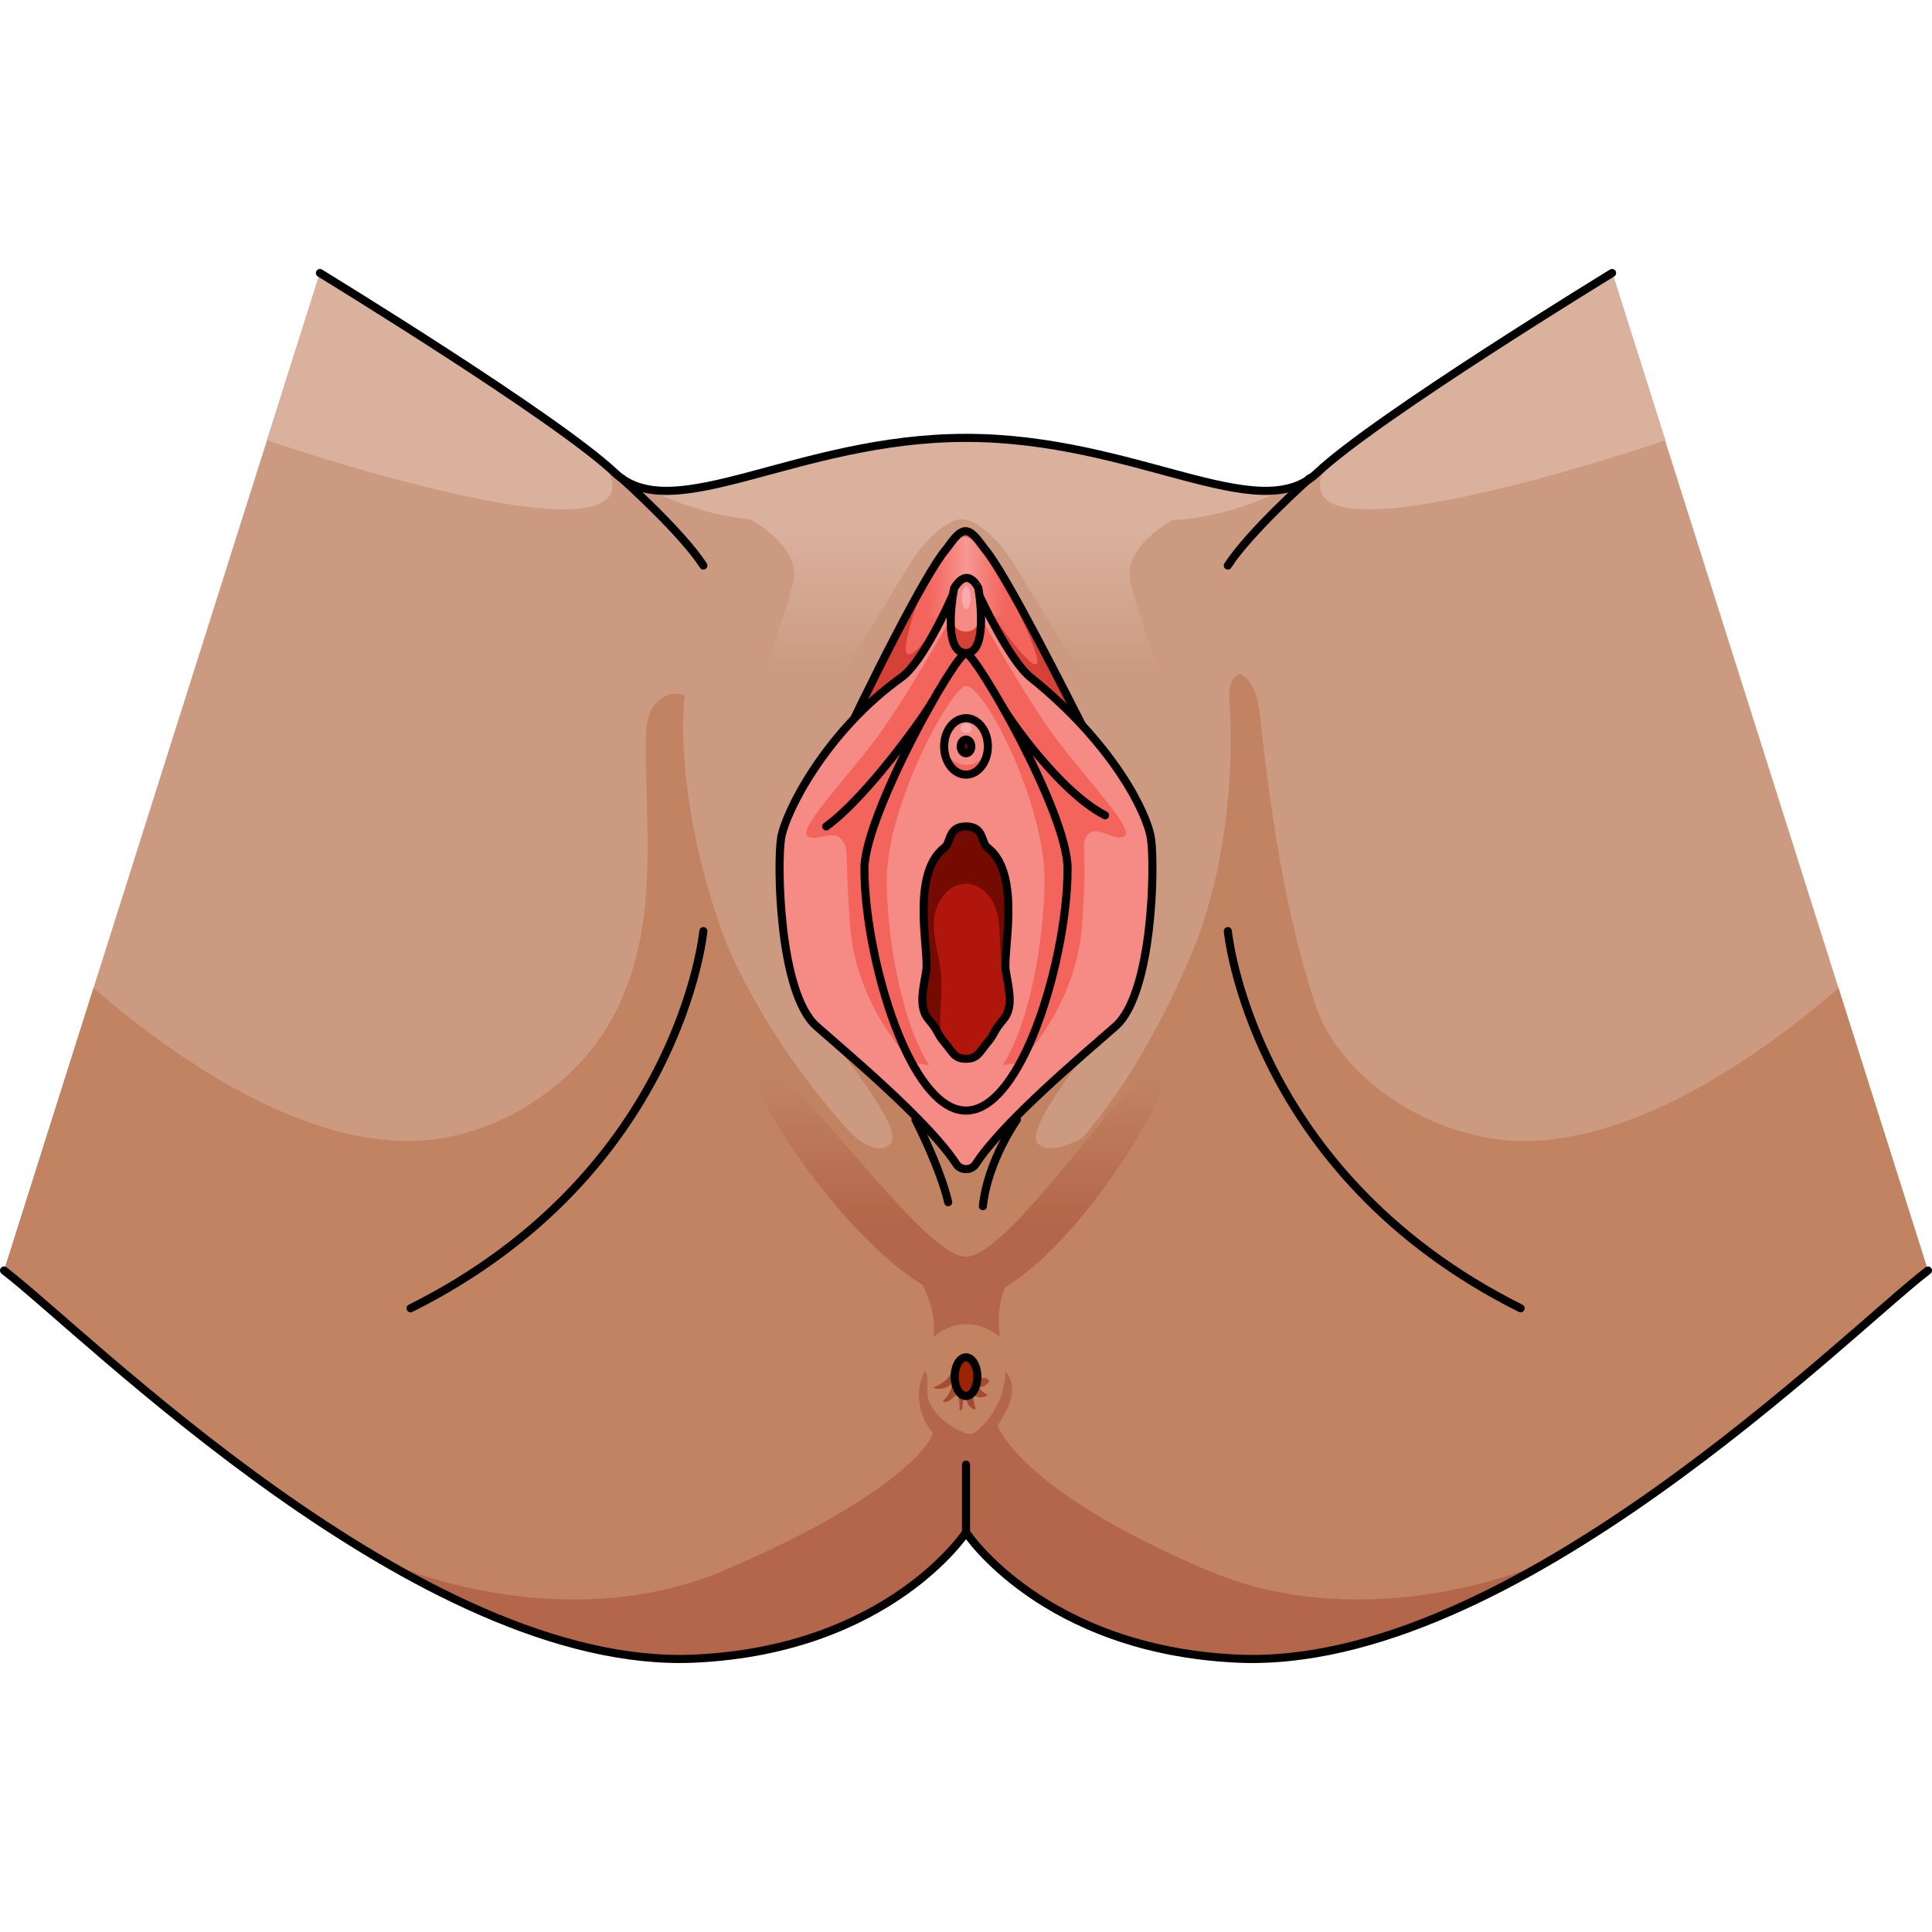 <?xml version="1.0" encoding="utf-8"?>
<!-- Created by: Science Figures, www.sciencefigures.org, Generator: Science Figures Editor -->
<svg version="1.1" id="Layer_1" xmlns="http://www.w3.org/2000/svg" xmlns:xlink="http://www.w3.org/1999/xlink" 
	 width="800px" height="800px" viewBox="0 0 238.522 172.106" enable-background="new 0 0 238.522 172.106"
	 xml:space="preserve">
<g>
	<path fill="#CB9A80" d="M162.607,25.173c-7.224,6.844-22.433-4.323-43.346-4.323s-36.122,11.167-43.346,4.323
		C68.69,18.329,39.497,0.5,39.497,0.5L0.5,123.648c9.883,7.529,51.505,49.524,85.343,47.913
		c23.954-1.141,33.418-15.589,33.418-15.589s9.464,14.449,33.418,15.589c33.837,1.611,75.459-40.384,85.343-47.913L199.025,0.5
		C199.025,0.5,169.831,18.329,162.607,25.173z"/>
	<g>
		<linearGradient id="SVGID_1_" gradientUnits="userSpaceOnUse" x1="119.284" y1="27.952" x2="119.284" y2="50.639">
			<stop  offset="0.187" style="stop-color:#DAB19D"/>
			<stop  offset="0.976" style="stop-color:#DAB19D;stop-opacity:0"/>
		</linearGradient>
		<path fill="url(#SVGID_1_)" d="M144.73,31.014c5.451-0.279,10.386-2.121,13.868-3.826c-8.162,1.55-21.706-6.335-39.281-6.338
			c-0.014,1.058-0.052,1.058-0.066,0c-17.575,0.003-31.119,7.888-39.281,6.338c3.112,1.524,7.391,3.143,12.156,3.673l-0.042,0.008
			l0.511,0.056c0,0,5.911,3.068,5.408,7.222s-7.469,19.063-3.105,20.797c4.364,1.734,15.841-21.049,18.977-24.699
			c2.877-3.349,4.587-3.348,4.85-3.325l0,0.004c0,0,0.007-0.001,0.02-0.003c0.013,0.001,0.02,0.003,0.02,0.003l0-0.004
			c0.263-0.023,1.973-0.025,4.85,3.325c3.135,3.65,14.613,26.433,18.977,24.699c4.364-1.734-2.602-16.643-3.105-20.797
			C139.031,34.387,143.813,31.526,144.73,31.014z"/>
		<path fill="#DAB19D" d="M199.072,0.5c0,0-26.572,16.229-35.281,23.661c-6.938,12.448,31.678,0.422,41.82-3.01L199.072,0.5z"/>
		<path fill="#DAB19D" d="M39.497,0.5l-6.54,20.652c10.142,3.432,48.758,15.458,41.82,3.01C66.069,16.729,39.497,0.5,39.497,0.5z"/>
	</g>
	<path fill="#C18362" d="M106.721,94.202l-4.207,0.787c0,0,9.074,10.935,7.486,12.901c-1.538,1.904-4.546-0.811-4.736-0.986
		c-6.96-7.395-13.499-17.866-16.086-24.999c-4.386-12.095-5.307-23.2-4.65-29.186c-1.38-0.777-3.218,0.132-4.003,1.507
		s-0.803,3.041-0.799,4.625c0.023,10.162,1.331,20.548-2.502,30.131c-3.914,10.622-15.231,18.553-26.536,18.677
		c-14.644,0.161-30.225-11.148-39.147-18.877L0.5,123.648c9.883,7.529,51.505,49.524,85.343,47.913
		c21.008-1,31.562-12.234,33.113-15.002c0.155-0.278,0.25-0.469,0.286-0.547c0.013-0.027,0.019-0.041,0.019-0.041
		c0,0,0.006,0.014,0.019,0.041c0.037,0.078,0.131,0.269,0.296,0.565c1.541,2.749,12.095,13.983,33.103,14.983
		c33.837,1.611,75.459-40.384,85.343-47.913l-11.041-34.866c-8.922,7.729-24.503,19.038-39.148,18.877
		c-10.421-0.115-22.311-7.165-25.526-17.058c-3.72-11.444-5.527-23.948-6.776-35.584c-0.209-1.949-0.703-4.218-2.494-5.016
		c-1.237,0.458-1.344,2.137-1.247,3.452c0.494,6.698,0.048,19.314-4.36,30.302c-2.604,6.491-7.586,16.46-13.822,23.536
		c-1.359,0.736-4.341,2.096-5.549,0.599c-1.588-1.966,7.486-12.901,7.486-12.901l-4.207-0.787H106.721z"/>
	<g>
		<path fill="none" stroke="#000000" stroke-linecap="round" stroke-linejoin="round" stroke-miterlimit="10" d="M125.537,105.03
			c0,0-3.609,5.098-4.193,10.677"/>
		<path fill="none" stroke="#000000" stroke-linecap="round" stroke-linejoin="round" stroke-miterlimit="10" d="M113.023,105.03
			c0,0,3.048,5.896,4.038,10.183"/>
	</g>
	<path opacity="0.5" fill="#A64A33" d="M149.078,160.671c-23.395-9.952-25.903-17.87-25.903-17.87
		c0.613-1.054,1.307-2.086,1.626-3.262c0.318-1.177,0.183-2.566-0.69-3.417c-0.021,2.755-1.307,5.475-3.422,7.24
		c-0.268,0.224-0.57,0.441-0.919,0.469c-0.279,0.023-0.552-0.08-0.81-0.19c-1.652-0.701-3.195-1.814-4.051-3.391
		c-0.739-1.362-0.248-2.386-0.468-3.727c-0.213-1.299-0.775,0.708-0.876,1.271c-0.37,2.063,0.185,4.317,1.606,5.881
		c-0.6,2.316-6.97,8.997-25.773,16.995c-17.522,7.454-37.247,1.762-46.046-3.072c16.132,9.519,32.661,14.427,42.445,13.961
		c21.008-1,31.562-12.234,33.103-14.983c0.166-0.297,0.26-0.488,0.296-0.565c0.006-0.013,0.006-0.013,0.009-0.019v0.093
		c0.01-0.02,0.025-0.049,0.033-0.066c0.008,0.017,0.023,0.046,0.033,0.066v-0.093c0.003,0.007,0.003,0.007,0.009,0.019
		c0.037,0.078,0.131,0.269,0.296,0.565c1.541,2.749,12.095,13.983,33.103,14.983c9.784,0.466,26.313-4.443,42.445-13.961
		C186.325,162.433,166.6,168.125,149.078,160.671z"/>
	<path fill="#A64A33" d="M120.402,136.115c0.088,0.078,0.179,0.159,0.277,0.24c0.23,0.189,0.296,0.386,0.569,0.547
		c0.127,0.075,0.472-0.025,0.561,0.062c0.297,0.292,0.502,0.189,0.016,0.708c-0.271,0.289-0.923,0.556-1.185,0.121
		c0.314,0.521,0.773,0.953,1.311,1.237c-0.566,0.43-1.453,0.354-1.938-0.164c0.15,0.656,0.299,1.312,0.449,1.968
		c-0.565-0.1-1.038-0.595-1.111-1.164c-0.015-0.117-0.016-0.24-0.07-0.345c-0.054-0.105-0.187-0.182-0.292-0.127
		c-0.063,0.484-0.126,0.967-0.189,1.451c-0.017,0.129-0.084,0.297-0.212,0.273c-0.117-0.022-0.132-0.181-0.125-0.299
		c0.029-0.464-0.026-0.934-0.161-1.379c-0.024-0.079-0.058-0.167-0.134-0.199c-0.091-0.038-0.192,0.021-0.269,0.082
		c-0.231,0.182-0.431,0.405-0.679,0.565s-0.568,0.25-0.838,0.133c0.588-0.643,1.217-1.401,1.129-2.268
		c-0.541,0.641-1.512,0.877-2.287,0.554c0.545-0.261,1.098-0.528,1.545-0.934c0.774-0.702,0.866-1.707,2.164-1.743
		C119.63,135.415,119.977,135.736,120.402,136.115z"/>
	
		<line fill="none" stroke="#000000" stroke-linecap="round" stroke-linejoin="round" stroke-miterlimit="10" x1="119.261" y1="155.971" x2="119.261" y2="147.614"/>
	<path fill="none" stroke="#000000" stroke-linecap="round" stroke-linejoin="round" stroke-miterlimit="10" d="M0.5,123.648
		c9.883,7.529,51.505,49.524,85.343,47.913c23.954-1.141,33.418-15.589,33.418-15.589s9.464,14.449,33.418,15.589
		c33.837,1.611,75.459-40.384,85.343-47.913"/>
	<path fill="none" stroke="#000000" stroke-linecap="round" stroke-linejoin="round" stroke-miterlimit="10" d="M199.025,0.5
		c0,0-29.194,17.829-36.418,24.673c-7.224,6.844-22.433-4.323-43.346-4.323s-36.122,11.167-43.346,4.323
		C68.69,18.329,39.497,0.5,39.497,0.5"/>
	
		<ellipse fill="#9B2302" stroke="#000000" stroke-linecap="round" stroke-linejoin="round" stroke-miterlimit="10" cx="119.261" cy="136.755" rx="1.399" ry="2.387"/>
	<path fill="none" stroke="#000000" stroke-linecap="round" stroke-linejoin="round" stroke-miterlimit="10" d="M76.74,25.842
		c0,0,7.437,6.635,10.094,10.769"/>
	<path fill="none" stroke="#000000" stroke-linecap="round" stroke-linejoin="round" stroke-miterlimit="10" d="M161.681,25.842
		c0,0-7.437,6.635-10.094,10.769"/>
	<path fill="none" stroke="#000000" stroke-linecap="round" stroke-linejoin="round" stroke-miterlimit="10" d="M86.834,81.745
		c0,0-2.812,29.903-36.145,46.569"/>
	<path fill="none" stroke="#000000" stroke-linecap="round" stroke-linejoin="round" stroke-miterlimit="10" d="M151.587,81.745
		c0,0,2.812,29.903,36.145,46.569"/>
	<g>
		<path fill="#F3645C" d="M135.858,60.819c-4.872-9.672-11.678-23.113-14.189-26.134c-0.609-0.732-1.517-2.316-2.478-2.313l0,0
			c-0.946,0.003-1.836,1.576-2.439,2.292c-2.498,2.967-9.301,16.416-14.49,27.553c-9.493,20.377,16.484,32.525,16.484,32.525
			S148.536,85.988,135.858,60.819z"/>
		<path fill="#D54137" d="M135.564,60.236c-4.367-8.667-10.144-20.048-13.046-24.385l-0.273-0.399
			c-0.012-0.017-0.025-0.037-0.037-0.054c0.017,0.032,6.782,12.62,5.761,13.387c-1.023,0.768-7.554-9.144-7.554-9.144l4.575,14.973
			l9.942,7.842L135.564,60.236z"/>
		<path fill="#D54137" d="M112.085,47.557c-1.163-0.474,2.056-8.862,2.056-8.862v0c-3.21,5.562-7.996,15.189-11.879,23.523
			c-0.328,0.704-0.605,1.396-0.85,2.08l1.328-0.16l6.818-4.966l3.891-5.392l2.045-5.038l2.05-7.486
			C117.544,41.256,113.248,48.031,112.085,47.557z"/>
		
			<linearGradient id="SVGID_2_" gradientUnits="userSpaceOnUse" x1="95.807" y1="40.929" x2="106.624" y2="40.929" gradientTransform="matrix(0.957 0.007 0.007 0.999 22.118 -3.434)">
			<stop  offset="0.011" style="stop-color:#F68A84;stop-opacity:0"/>
			<stop  offset="0.508" style="stop-color:#F79994"/>
			<stop  offset="1" style="stop-color:#F68A84;stop-opacity:0"/>
		</linearGradient>
		<path fill="url(#SVGID_2_)" d="M116.303,41.96c0,0,1.164-3.927,2.941-3.915s2.639,4.408,3.314,4.763
			c0.675,0.354,2.474,0.082,1.666-2.245c-0.808-2.326-3.006-7.191-4.984-7.466c-1.978-0.275-4.117,4.71-4.802,6.624
			C113.225,43.116,115.405,44.229,116.303,41.96z"/>
		<path fill="none" stroke="#000000" stroke-linecap="round" stroke-linejoin="round" stroke-miterlimit="10" d="M135.858,60.819
			c-4.872-9.672-11.678-23.113-14.189-26.134c-0.609-0.732-1.517-2.316-2.478-2.313l0,0c-0.946,0.003-1.836,1.576-2.439,2.292
			c-2.498,2.967-9.301,16.416-14.49,27.553c-9.493,20.377,16.484,32.525,16.484,32.525S148.536,85.988,135.858,60.819z"/>
	</g>
	<g>
		<path fill="none" stroke="#000000" stroke-linecap="round" stroke-linejoin="round" stroke-miterlimit="10" d="M119.261,46.596
			c-5.016,0-12.54,23.989-12.54,27.44c0,10.806,5.517,29.868,12.54,29.868s12.54-19.062,12.54-29.868S121.988,46.596,119.261,46.596
			z"/>
		
			<ellipse fill="none" stroke="#000000" stroke-linecap="round" stroke-linejoin="round" stroke-miterlimit="10" cx="119.261" cy="53.159" rx="2.7" ry="3.485"/>
		
			<ellipse fill="none" stroke="#000000" stroke-linecap="round" stroke-linejoin="round" stroke-miterlimit="10" cx="119.261" cy="53.159" rx="0.655" ry="0.846"/>
		<path fill="none" stroke="#000000" stroke-linecap="round" stroke-linejoin="round" stroke-miterlimit="10" d="M125.047,74.053
			c-2.178-5.272,1.133-4.387-3.152-7.95c-0.799-0.665-0.377-2.848-2.634-2.848c-2.257,0-1.835,2.183-2.634,2.848
			c-4.286,3.563-0.974,2.678-3.152,7.95c-0.98,2.373,1.275,6.237,0.882,8.767c-0.392,2.53-0.98,4.998,0.294,6.612
			c1.275,1.614,1.01,1.899,1.976,3.133c0.966,1.234,1.166,2.183,2.634,2.183l0,0h0l0,0l0,0c1.469,0,1.669-0.949,2.634-2.183
			c0.966-1.234,0.701-1.519,1.976-3.133c1.275-1.614,0.686-4.082,0.294-6.612C123.773,80.289,126.028,76.426,125.047,74.053z"/>
		<path fill="#F68B85" d="M142.095,70.304c-0.5-3.227-4.753-11.775-14.87-19.892c-2.625-2.106-6.255-9.968-6.255-9.968h-3.426
			c0,0-3.513,8.013-6.247,9.968C102,57.06,96.926,67.078,96.427,70.304c-0.5,3.227-0.25,19.111,4.374,23.189
			c3.797,3.349,13.807,11.709,17.266,17.013c0.543,0.833,1.847,0.833,2.39,0c3.458-5.304,13.469-13.664,17.266-17.013
			C142.345,89.415,142.595,73.531,142.095,70.304z"/>
		<path fill="#F3645C" d="M130.765,58.488c-3.823-4.97-9.627-15.392-9.627-15.392h-1.845h-0.046h-1.845
			c0,0-5.804,10.422-9.627,15.392c-3.823,4.97-9.252,10.731-8.092,11.522c1.16,0.791,3.124-0.889,4.178,0.391
			c1.054,1.28,0.356,0.739,1.094,10.679c0.738,9.94,7.417,16.534,7.622,16.917l6.669,0.924v0.006l0.023-0.003l0.023,0.003v-0.006
			l6.669-0.924c0.205-0.384,6.884-6.977,7.623-16.917c0.738-9.94-0.307-9.977,0.748-11.256c1.054-1.28,3.365,0.977,4.525,0.186
			C140.016,69.219,134.588,63.458,130.765,58.488z"/>
		<path fill="none" stroke="#000000" stroke-linecap="round" stroke-linejoin="round" stroke-miterlimit="10" d="M142.095,70.304
			c-0.5-3.227-4.753-11.775-14.87-19.892c-2.625-2.106-6.255-9.968-6.255-9.968h-3.426c0,0-3.513,8.013-6.247,9.968
			C102,57.06,96.926,67.078,96.427,70.304c-0.5,3.227-0.25,19.111,4.374,23.189c3.797,3.349,13.807,11.709,17.266,17.013
			c0.543,0.833,1.847,0.833,2.39,0c3.458-5.304,13.469-13.664,17.266-17.013C142.345,89.415,142.595,73.531,142.095,70.304z"/>
		<g>
			<path fill="#F68B85" d="M119.261,51.483c-1.717,0-9.783,14.517-9.783,23.947s3.35,26.067,9.783,26.067
				c6.433,0,9.691-16.636,9.691-26.067S121.617,51.483,119.261,51.483z"/>
			<path fill="none" stroke="#000000" stroke-linecap="round" stroke-linejoin="round" stroke-miterlimit="10" d="M119.261,47.417
				c-1.292,0-12.54,20.032-12.54,26.619c0,5.923,1.658,14.328,4.313,20.713c2.188,5.263,5.054,9.155,8.227,9.155
				c3.173,0,6.039-3.892,8.227-9.155c2.655-6.385,4.313-14.79,4.313-20.713C131.801,67.064,120.415,47.417,119.261,47.417z"/>
			<path fill="#B0160B" d="M121.895,71.417c-0.799-0.605-0.377-2.594-2.634-2.594c-2.257,0-1.835,1.989-2.634,2.594
				c-4.286,3.245-1.878,12.921-2.27,15.225c-0.392,2.304-0.98,4.552,0.294,6.022c1.275,1.47,1.01,1.729,1.976,2.853
				c0.966,1.124,1.166,1.989,2.634,1.989l0,0h0l0,0l0,0c1.469,0,1.669-0.865,2.634-1.989c0.966-1.124,0.701-1.383,1.976-2.853
				c1.275-1.47,0.686-3.718,0.294-6.022C123.773,84.338,126.181,74.662,121.895,71.417z"/>
			<path fill="#750B00" d="M121.895,71.417c-0.799-0.605-0.377-2.594-2.634-2.594c-2.257,0-1.835,1.988-2.634,2.594
				c-4.286,3.245-1.878,12.921-2.27,15.225c-0.392,2.304-0.98,4.552,0.294,6.022c1.046,1.206,1.064,1.603,1.567,2.325
				c-0.092-0.593-0.14-1.195-0.148-1.787c-0.027-2.069,0.303-4.142,0.107-6.203c-0.211-2.213-1.027-4.379-0.871-6.597
				s1.802-4.615,4.078-4.506c1.667,0.08,2.995,1.501,3.536,3.041c0.541,1.54,0.484,3.209,0.565,4.835
				c0.111,2.231,0.507,4.446,1.151,6.59c0.025-1.137-0.248-2.417-0.47-3.72C123.773,84.338,126.181,74.662,121.895,71.417z"/>
			<path fill="none" stroke="#000000" stroke-linecap="round" stroke-linejoin="round" stroke-miterlimit="10" d="M121.895,71.417
				c-0.799-0.605-0.377-2.594-2.634-2.594c-2.257,0-1.835,1.989-2.634,2.594c-4.286,3.245-1.878,12.921-2.27,15.225
				c-0.392,2.304-0.98,4.552,0.294,6.022c1.275,1.47,1.01,1.729,1.976,2.853c0.966,1.124,1.166,1.989,2.634,1.989l0,0h0l0,0l0,0
				c1.469,0,1.669-0.865,2.634-1.989c0.966-1.124,0.701-1.383,1.976-2.853c1.275-1.47,0.686-3.718,0.294-6.022
				C123.773,84.338,126.181,74.662,121.895,71.417z"/>
		</g>
		<path fill="none" stroke="#000000" stroke-linecap="round" stroke-linejoin="round" stroke-miterlimit="10" d="M123.738,54.005
			c0.671,1.258,6.948,10.465,12.688,13.444"/>
		<path fill="none" stroke="#000000" stroke-linecap="round" stroke-linejoin="round" stroke-miterlimit="10" d="M115.068,53.495
			c-0.671,1.258-7.87,11.575-13.069,15.328"/>
		<g>
			<ellipse fill="#F3645C" cx="119.261" cy="58.943" rx="2.7" ry="3.485"/>
			<ellipse fill="#F68B85" cx="119.261" cy="58.35" rx="2.7" ry="2.892"/>
			
				<ellipse fill="none" stroke="#000000" stroke-linecap="round" stroke-linejoin="round" stroke-miterlimit="10" cx="119.261" cy="58.943" rx="2.7" ry="3.485"/>
			<ellipse fill="#750B00" stroke="#000000" stroke-miterlimit="10" cx="119.261" cy="58.943" rx="0.655" ry="0.846"/>
			<ellipse fill="#F8ABAE" cx="119.293" cy="56.702" rx="0.687" ry="0.566"/>
		</g>
		<g>
			<path fill="#F68B85" d="M117.786,39.425c0,0-1.591,7.992,1.468,7.992c2.918,0,1.539-7.992,1.539-7.992
				S119.533,36.547,117.786,39.425z"/>
			<ellipse fill="#F8ABAE" cx="119.293" cy="40.57" rx="0.528" ry="1.427"/>
			<path fill="#D54137" d="M119.255,44.769c-1.291,0-1.75-1.019-1.853-2.195c-0.124,2.236,0.106,4.843,1.853,4.843
				c1.723,0,1.948-2.786,1.843-5.069C121.006,43.616,120.565,44.769,119.255,44.769z"/>
			<path fill="none" stroke="#000000" stroke-linecap="round" stroke-linejoin="round" stroke-miterlimit="10" d="M117.786,39.425
				c0,0-1.591,7.992,1.468,7.992c2.918,0,1.539-7.992,1.539-7.992S119.533,36.547,117.786,39.425z"/>
		</g>
	</g>
	<linearGradient id="SVGID_3_" gradientUnits="userSpaceOnUse" x1="118.551" y1="100.007" x2="118.551" y2="117.398">
		<stop  offset="0" style="stop-color:#A64A33;stop-opacity:0"/>
		<stop  offset="0.754" style="stop-color:#A64A33;stop-opacity:0.754"/>
		<stop  offset="1" style="stop-color:#A64A33"/>
	</linearGradient>
	<path opacity="0.5" fill="url(#SVGID_3_)" d="M143.584,98.161c-3.614-0.137-18.807,23.783-24.313,23.783
		c-5.506,0-21.212-23.784-25.605-23.783c-3.717,0,9.574,20.84,20.212,27.245c0,0-0.004,0.001-0.004,0.001s1.904,3.378,1.351,6.435
		c4.363-3.528,8.216,0,8.216,0s-0.56-3.641,0.685-6.152c-0.004-0.002-0.008-0.004-0.013-0.006
		C134.401,119.661,146.69,98.279,143.584,98.161z"/>
</g>
</svg>